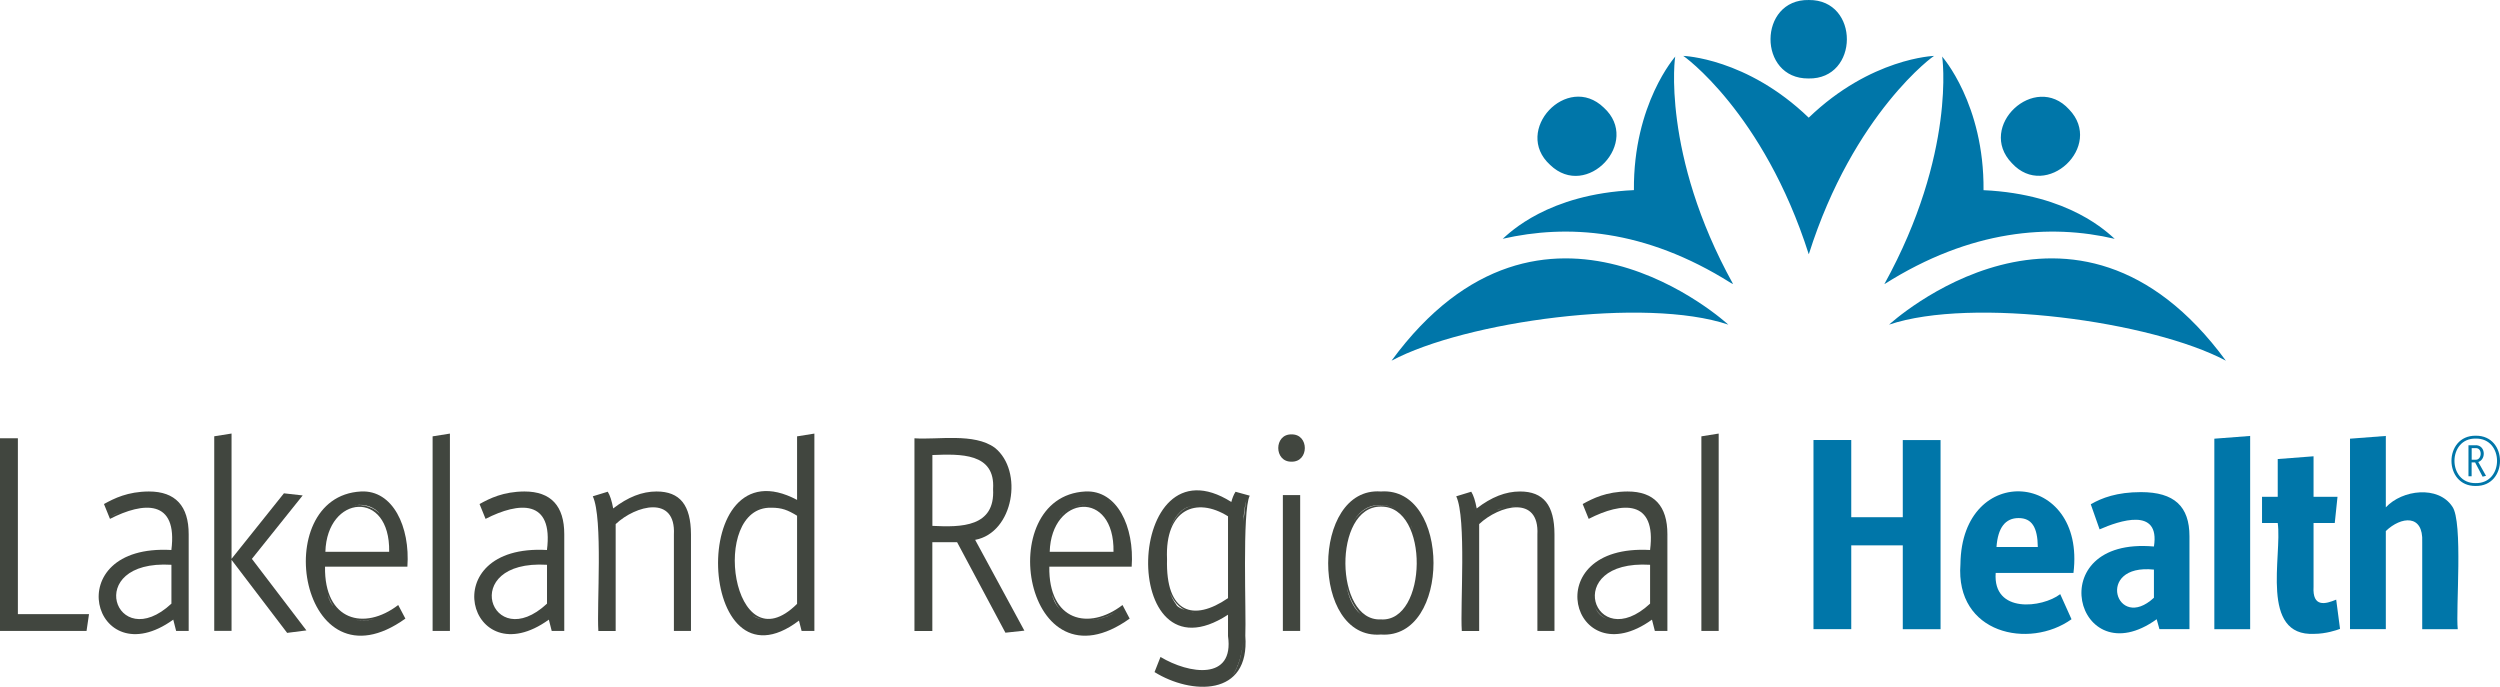 <?xml version="1.0" encoding="UTF-8"?><svg id="b" xmlns="http://www.w3.org/2000/svg" width="649.823" height="178.517" viewBox="0 0 649.823 178.517"><defs><style>.d{fill:#0076a9;}.e{fill:#41463f;}</style></defs><g id="c"><path class="e" d="M197.156,132.011c.983-.343,2.086-.507,3.307-.507-1.207,0-2.309.179-3.307.507Z"/><path class="e" d="M200.776,128.242c.581.045,1.192.119,1.818.253-.626-.134-1.237-.223-1.818-.253Z"/><path class="e" d="M159.554,163.534h0v-27.516c.849-.775,1.683-1.43,2.518-2.011-.834.566-1.683,1.237-2.518,2.011v27.516Z"/><path class="e" d="M249.134,114.387h0c1.311,0,2.622.089,3.858.298-1.222-.209-2.533-.298-3.858-.298Z"/><path class="e" d="M200.776,128.242c-.298-.015-.581-.03-.864-.03h0c.283,0,.566.015.864.03Z"/><path class="e" d="M207.927,160.45c-2.101,1.937-3.784,3.218-6.346,3.754,2.562-.521,4.246-1.818,6.346-3.754Z"/><path class="e" d="M196.575,160.525c-.879-.387-1.654-.953-2.324-1.698.67.745,1.445,1.326,2.324,1.698Z"/><path class="e" d="M167.167,131.772c-.864.179-1.713.462-2.562.834.834-.372,1.698-.641,2.562-.834Z"/><path class="e" d="M199.48,161.106c-1.058,0-2.026-.194-2.905-.581.864.387,1.832.581,2.905.581Z"/><path class="e" d="M190.958,142.409c.104-1.028.253-1.981.447-2.86-.209.879-.358,1.832-.447,2.86Z"/><path class="e" d="M190.809,145.702h0c0-1.162.045-2.264.149-3.277-.104,1.013-.149,2.101-.149,3.277Z"/><path class="e" d="M196.217,132.413c-.611.298-1.162.67-1.669,1.132.507-.462,1.058-.834,1.669-1.132Z"/><path class="e" d="M275.711,158.573c.477.521.998.953,1.564,1.311-.581-.358-1.102-.79-1.564-1.311Z"/><path class="e" d="M274.43,156.8c.372.67.804,1.266,1.281,1.773-.477-.507-.909-1.102-1.281-1.773Z"/><path class="e" d="M273.447,154.566c.283.819.611,1.579.983,2.25-.372-.685-.7-1.43-.983-2.25Z"/><path class="e" d="M286.125,160.748c1.415-.387,2.756-1.013,4.052-1.818-1.296.804-2.637,1.43-4.052,1.818Z"/><polygon class="e" points="293.067 160.674 291.637 157.947 291.637 157.947 293.067 160.674"/><path class="e" d="M286.125,160.748c-2.763.791-6.527.712-8.849-.864,2.322,1.576,6.086,1.655,8.849.864Z"/><path class="e" d="M284.069,131.549c1.207.402,2.25,1.147,3.099,2.235-.849-1.088-1.892-1.847-3.099-2.235Z"/><path class="e" d="M275.294,134.499c1.93-2.547,5.205-3.785,8.358-3.084-3.161-.702-6.432.538-8.358,3.084Z"/><path class="e" d="M256.731,138.417c-1.177.73-2.503,1.266-3.933,1.624l12.752,23.509-3.933.432,3.933-.432-12.752-23.509c1.43-.358,2.756-.909,3.933-1.624Z"/><path class="e" d="M274.162,136.301c-.343.67-.626,1.385-.879,2.175.238-.79.536-1.52.879-2.175Z"/><path class="e" d="M290.698,132.8c.745,1.102,1.341,2.369,1.818,3.814-.462-1.43-1.073-2.711-1.818-3.814Z"/><path class="e" d="M288.434,135.944c-.194-.462-.417-.894-.656-1.281.238.387.447.834.656,1.281Z"/><path class="e" d="M253.007,114.67c2.056.343,3.918.998,5.318,2.071-1.4-1.073-3.263-1.728-5.318-2.071Z"/><path class="e" d="M47.985,134.171c-.417-1.341-1.028-2.443-1.847-3.337.804.879,1.43,1.996,1.847,3.337Z"/><path class="e" d="M42.28,162.521c-.76.447-1.579.819-2.443,1.117.864-.298,1.669-.67,2.443-1.117Z"/><path class="e" d="M46.123,130.834c-1.237-1.326-2.935-2.13-5.095-2.458,2.16.328,3.858,1.132,5.095,2.458Z"/><path class="e" d="M99.502,134.662c-.998-1.654-2.339-2.756-3.993-3.218,1.654.447,2.994,1.564,3.993,3.218Z"/><polygon class="e" points="64.894 145.27 77.796 129.135 73.997 128.718 77.781 129.135 64.894 145.27"/><path class="e" d="M99.502,134.662c.507.819.924,1.788,1.251,2.875-.328-1.088-.745-2.056-1.251-2.875Z"/><path class="e" d="M45.304,160.167c-.566.596-1.222,1.147-1.922,1.654.7-.507,1.341-1.058,1.922-1.654h0Z"/><polygon class="e" points="27.605 131.221 27.605 131.221 27.948 132.085 27.605 131.221"/><path class="e" d="M159.062,133.009c-.06-.447-.134-.924-.238-1.385.089.477.179.939.238,1.385h0Z"/><path class="e" d="M33.132,132.428c-.804.253-1.579.536-2.309.849.715-.313,1.49-.611,2.309-.849Z"/><path class="e" d="M38.347,131.579c-.462,0-.909.015-1.356.06.447-.045.909-.06,1.356-.06Z"/><path class="e" d="M28.827,134.23c.611-.328,1.281-.656,1.996-.953-.73.298-1.4.626-1.996.953h0Z"/><path class="e" d="M125.23,131.221l1.222,3.009-1.222-3.009Z"/><path class="e" d="M136.135,164.011c-.909.209-1.847.313-2.816.313.968,0,1.907-.119,2.816-.313Z"/><path class="e" d="M98.131,160.659c1.46-.432,2.845-1.102,4.171-1.966-1.326.864-2.696,1.534-4.171,1.966Z"/><path class="e" d="M141.006,161.821c-.7.507-1.475.939-2.279,1.311.804-.372,1.564-.819,2.279-1.311Z"/><path class="e" d="M175.763,129.523c-1.326-.909-3.024-1.326-5.095-1.326h0c2.071.015,3.769.417,5.095,1.326Z"/><path class="e" d="M87.017,134.499c1.953-2.585,5.328-3.826,8.507-3.054-3.184-.772-6.536.469-8.507,3.054Z"/><path class="e" d="M85.006,138.476c.253-.79.536-1.505.879-2.175-.343.655-.626,1.385-.879,2.175Z"/><path class="e" d="M86.153,156.8c.372.67.804,1.266,1.281,1.773-.477-.507-.894-1.102-1.281-1.773Z"/><path class="e" d="M85.17,154.566c.283.819.611,1.579.983,2.25-.372-.685-.7-1.43-.983-2.25Z"/><path class="e" d="M97.624,160.793c-2.721.736-6.376.635-8.641-.909,2.251,1.534,5.945,1.659,8.641.909Z"/><path class="e" d="M87.434,158.573c.477.521.998.953,1.564,1.311-.566-.358-1.088-.79-1.564-1.311Z"/><path class="e" d="M382.229,128.361c.104.179.223.447.358.775-.134-.328-.253-.596-.358-.775Z"/><path class="e" d="M383.406,132.324c-.074-.417-.164-.849-.253-1.266.104.417.194.849.253,1.266Z"/><path class="e" d="M383.511,133.009c-.03-.223-.06-.447-.104-.685.045.238.075.462.104.685h0Z"/><path class="e" d="M382.572,129.135c.164.447.343,1.028.507,1.639-.164-.626-.328-1.192-.507-1.639Z"/><path class="e" d="M399.526,129.121c.477.253.924.551,1.326.924-.402-.372-.849-.685-1.326-.924Z"/><path class="e" d="M392.926,131.579c-1.311.134-2.607.477-3.873,1.028,1.266-.551,2.562-.894,3.873-1.028Z"/><path class="e" d="M350.021,140.353c-.735,3.577-.739,8.437-.015,12.008-.71-3.572-.728-8.43.015-12.008Z"/><path class="e" d="M394.252,131.504c-.447,0-.894.015-1.326.074.447-.045.879-.074,1.326-.074Z"/><path class="e" d="M354.669,132.368c-.894.566-1.669,1.311-2.324,2.22.656-.909,1.43-1.654,2.324-2.22Z"/><path class="e" d="M365.604,134.588c-.507-.685-1.073-1.281-1.728-1.773.641.492,1.222,1.088,1.728,1.773Z"/><path class="e" d="M351.138,156.085c.656,1.475,1.52,2.711,2.607,3.605-1.088-.894-1.952-2.115-2.607-3.605Z"/><path class="e" d="M365.604,134.588c.656.909,1.192,1.981,1.624,3.188-.432-1.207-.968-2.279-1.624-3.188Z"/><path class="e" d="M415.719,159.586c-.536-.566-.939-1.251-1.207-2.056.268.804.67,1.49,1.207,2.056Z"/><path class="e" d="M402.356,132.07c-.268-.551-.581-1.028-.939-1.46.358.432.67.924.939,1.46Z"/><path class="e" d="M430.483,130.834c-.819-.879-1.847-1.534-3.084-1.966,1.222.432,2.25,1.088,3.084,1.966Z"/><path class="e" d="M432.956,138.893v24.656h0c-.762-5.747,2.127-28.568-2.473-32.7,1.639,1.758,2.473,4.425,2.473,8.045Z"/><path class="e" d="M292.531,136.614c.313.953.566,1.981.76,3.069-.194-1.088-.447-2.115-.76-3.069Z"/><path class="e" d="M427.727,161.821c-1.415.998-3.069,1.788-4.872,2.19,1.818-.417,3.471-1.192,4.872-2.19Z"/><path class="e" d="M417.731,160.867c-.804-.298-1.475-.73-2.011-1.281.536.566,1.207.998,2.011,1.281Z"/><path class="e" d="M411.95,131.221l1.222,3.009-1.222-3.009Z"/><path class="e" d="M362.758,132.115c-2.262-1.253-5.953-1.184-8.089.253,2.136-1.437,5.828-1.506,8.089-.253Z"/><path class="e" d="M414.513,157.53c-.268-.804-.402-1.713-.402-2.741,0,1.028.134,1.952.402,2.741Z"/><path class="e" d="M417.731,160.867c.804.298,1.743.447,2.816.447-1.073,0-2.011-.149-2.816-.447Z"/><path class="e" d="M399.526,129.121c-1.207-.626-2.682-.909-4.41-.909h0c1.728,0,3.203.283,4.41.909Z"/><path class="e" d="M312.553,174.648c-.417,0-.849-.015-1.281-.06.432.03.864.06,1.281.06Z"/><path class="e" d="M324.054,129.761c-.253.924-.477,2.25-.626,4.037.149-1.803.372-3.129.626-4.037Z"/><path class="e" d="M309.976,162.61c1.311,0,2.562-.164,3.769-.507-1.207.343-2.443.507-3.769.507h0Z"/><path class="e" d="M319.659,176.197c-1.058.804-2.399,1.341-4.067,1.609,1.669-.268,3.009-.804,4.067-1.609Z"/><path class="e" d="M308.59,174.111c-2.279-.566-4.603-1.534-6.704-2.696h0c2.101,1.162,4.425,2.13,6.704,2.696Z"/><path class="e" d="M316.128,161.18c-.79.387-1.579.7-2.384.924.819-.223,1.609-.536,2.384-.924Z"/><path class="e" d="M320.374,131.296c-.477-.417-1.058-.804-1.698-1.177.641.358,1.207.76,1.698,1.177h0Z"/><path class="e" d="M309.767,159.109c-1.713-.194-3.039-.894-4.067-2.026,1.028,1.132,2.354,1.818,4.067,2.026Z"/><path class="e" d="M288.106,130.059c.67.477,1.266,1.058,1.818,1.698-.551-.641-1.162-1.207-1.818-1.698Z"/><path class="e" d="M310.84,159.169c-.372,0-.73-.015-1.073-.06.343.03.7.06,1.073.06Z"/><path class="e" d="M311.987,131.43c-9.789-1.159-10.512,15.89-7.791,23.121-2.719-7.243-1.999-24.264,7.791-23.121Z"/><path class="e" d="M305.7,157.069c-.611-.685-1.117-1.52-1.505-2.518.402.998.894,1.847,1.505,2.518Z"/><path class="e" d="M282.102,128.212c2.324,0,4.335.656,5.989,1.847-1.654-1.192-3.65-1.847-5.989-1.847h0Z"/><path class="e" d="M335.704,113.374h0c4.005-.081,4.006,6.239,0,6.168h0c3.999.082,4.017-6.242,0-6.168Z"/><path class="e" d="M350.721,137.776c.432-1.207.968-2.279,1.624-3.188-.656.909-1.192,1.981-1.624,3.188Z"/><path class="e" d="M351.138,156.085c-.492-1.102-.864-2.369-1.147-3.724.283,1.371.656,2.622,1.147,3.724Z"/><path class="e" d="M323.235,165.262c0,4.752-.745,8.194-2.831,10.294,5.857-7.511,1.419-32.551,3.009-41.743-.348,2.776-.116,28.051-.179,31.449Z"/><path class="e" d="M350.021,140.353c.179-.909.417-1.773.7-2.577-.283.804-.521,1.669-.7,2.577Z"/><path class="e" d="M4.648,159.631v-45.706H0v50.071s.462,0,.462,0h22.034c.102-.663.552-3.714.641-4.365H4.648Z"/><path class="e" d="M38.704,127.75c-5.501.034-8.996,1.777-11.68,3.263.243.609,1.322,3.259,1.564,3.858,8.697-4.463,17.659-5.18,15.955,8.089-29.738-1.664-20.342,33.115.492,18.101.049.192.719,2.85.745,2.935h3.263c.002-.497-.002-24.607,0-25.118.015-7.373-3.471-11.128-10.339-11.128ZM27.605,131.221l.358.864-.358-.864h0ZM30.823,133.277c-.715.313-1.4.641-1.996.953h0c1.31-.715,2.794-1.333,4.305-1.803-.819.238-1.594.536-2.309.849ZM38.347,131.579c-.462,0-.909.015-1.356.06.447-.045.909-.06,1.356-.06ZM44.559,146.804v10.101c-14.53,13.504-23.281-11.493,0-10.101ZM39.836,163.638c.864-.298,1.683-.67,2.443-1.117-.775.447-1.579.819-2.443,1.117ZM43.382,161.821c.7-.507,1.356-1.058,1.922-1.654h0c-.581.596-1.222,1.147-1.922,1.654ZM46.123,130.834c-1.237-1.326-2.935-2.13-5.095-2.458,3.598.542,5.927,2.434,6.942,5.795-.402-1.341-1.028-2.458-1.847-3.337Z"/><path class="e" d="M65.475,145.27l12.678-15.836.521-.656c-.734-.078-4.092-.461-4.872-.551-.318.347-13.289,16.675-13.616,17.028v-32.566c-.644.11-3.838.613-4.499.715v50.578h4.499v-18.458c.282.356,14.171,18.635,14.451,18.98.781-.09,4.272-.544,5.006-.641l-.477-.626-13.691-17.967ZM77.796,129.135l-12.901,16.119,12.901-16.119-3.799-.432,3.799.432Z"/><path class="e" d="M93.84,127.75c-24.368,1.268-15.813,52.631,11.531,33.043-.317-.574-1.556-2.965-1.862-3.531-8.776,6.743-19.262,4.161-19.024-9.967h21.408c.743-10.383-3.788-19.968-12.052-19.546ZM99.502,134.662c.507.819.924,1.788,1.251,2.875-1.292-6.803-9.814-8.446-13.751-3.039,2.96-4.058,9.872-4.709,12.499.164ZM84.574,143.437c.415-14.851,16.89-16.331,16.581,0h-16.581ZM85.885,136.301c-.343.67-.626,1.385-.879,2.175.253-.79.536-1.52.879-2.175ZM86.153,156.8c2.088,4.136,7.228,5.18,11.486,3.993-5.237,1.584-11.043-.748-12.469-6.242.283.834.611,1.579.983,2.25ZM102.317,158.692c-1.326.879-2.711,1.534-4.171,1.966,1.46-.432,2.831-1.102,4.171-1.966Z"/><path class="e" d="M112.835,113.359l-.387.06v50.578h4.499v-51.293c-.21.014-3.785.604-4.112.656Z"/><path class="e" d="M136.329,127.75c-5.5.034-8.996,1.777-11.68,3.263.243.609,1.322,3.259,1.564,3.858,8.697-4.463,17.659-5.18,15.955,8.089-29.738-1.664-20.342,33.115.492,18.101.049.192.719,2.85.745,2.935h3.263c.002-.497-.002-24.607,0-25.118.015-7.373-3.471-11.128-10.339-11.128ZM142.183,156.905c-14.519,13.508-23.289-11.492,0-10.101v10.101ZM125.23,131.221h0l1.222,3.009-1.222-3.009ZM133.319,164.324c.968,0,1.907-.119,2.816-.313-.909.194-1.847.313-2.816.313ZM138.712,163.132c.819-.372,1.579-.819,2.279-1.311-.7.492-1.46.939-2.279,1.311Z"/><path class="e" d="M170.668,127.75c-3.754,0-7.449,1.445-11.278,4.41-.366-1.954-.823-3.407-1.415-4.35-.578.179-3.326,1.004-3.888,1.192,2.682,5.755,1.005,28.399,1.445,35.01h4.499v-27.784c5.209-4.911,15.674-7.629,15.136,2.726-.005.543.004,24.508,0,25.043h4.439c.002-.497-.001-24.607,0-25.118-.03-7.582-2.86-11.128-8.939-11.128ZM175.763,129.523c-1.326-.909-3.024-1.326-5.095-1.326h0c2.071.015,3.769.417,5.095,1.326ZM159.062,133.009h0c-.06-.447-.134-.924-.238-1.385.089.477.179.939.238,1.385ZM159.554,136.018v27.516h0v-27.516c.849-.775,1.683-1.43,2.518-2.011-.834.581-1.669,1.237-2.518,2.011ZM164.604,132.607c.849-.372,1.698-.641,2.562-.834-.864.194-1.728.462-2.562.834Z"/><path class="e" d="M207.569,113.359l-.387.06v16.522c-28.81-15.314-26.077,51.529.492,31.374.055.216.648,2.548.685,2.682h3.322v-51.293c-.209.04-3.782.603-4.112.656ZM194.236,158.826c1.057,1.503,4.137,2.423,4.987,2.276-1.972-.055-3.648-.807-4.987-2.276ZM190.809,145.702c-.005-2.132.168-4.186.596-6.138-.428,1.96-.601,3.989-.596,6.138h0ZM200.478,131.966c2.801,0,4.305.626,6.704,2.086v22.913c-16.813,16.682-22.914-25.389-6.704-24.998ZM197.156,132.011c.983-.343,2.086-.507,3.307-.507-1.207,0-2.309.179-3.307.507ZM194.549,133.545c.507-.447,1.058-.819,1.669-1.132-.611.298-1.162.67-1.669,1.132ZM200.776,128.242c.581.045,1.192.119,1.818.253-.924-.204-1.781-.277-2.682-.283h0c.283,0,.566.015.864.03ZM201.58,164.204c2.562-.521,4.246-1.818,6.346-3.754-2.101,1.937-3.784,3.233-6.346,3.754Z"/><path class="e" d="M253.469,140.324c10.017-1.851,12.628-17.934,5.11-23.941-5.368-3.916-14.81-2.029-20.886-2.458v50.086h4.648v-23.076h6.436c.205.373,12.353,23.169,12.559,23.523.731-.07,4.238-.464,4.931-.536l-.328-.596-12.469-23.002ZM242.355,118.275c7.206-.27,16.405-.641,15.776,8.85.551,9.89-8.235,9.946-15.776,9.564v-18.414ZM249.134,114.387c3.123-.009,6.812.547,9.177,2.369-2.35-1.824-6.039-2.376-9.177-2.369h0ZM261.603,163.966l3.933-.432-12.752-23.509c1.43-.358,2.756-.894,3.933-1.624-1.177.73-2.503,1.266-3.933,1.624l12.752,23.509-3.933.432Z"/><path class="e" d="M282.102,127.75c-24.368,1.268-15.813,52.631,11.531,33.043-.317-.574-1.556-2.965-1.862-3.531-8.776,6.743-19.262,4.161-19.024-9.967h21.408c.74-10.384-3.772-19.968-12.052-19.546ZM272.851,143.437c.415-14.851,16.89-16.331,16.581,0h-16.581ZM273.283,138.476c.253-.79.536-1.505.879-2.175-.343.655-.641,1.385-.879,2.175ZM287.778,134.662c.238.402.447.834.656,1.281-.209-.447-.417-.894-.656-1.281ZM284.069,131.549c1.207.402,2.25,1.147,3.099,2.235-.849-1.088-1.892-1.847-3.099-2.235ZM282.028,131.221c-2.756,0-5.065,1.132-6.749,3.277,1.947-2.547,5.201-3.785,8.358-3.084-.507-.119-1.028-.194-1.609-.194ZM293.067,160.674l-1.43-2.726h0l1.43,2.726ZM274.43,156.8c2.957,5.707,10.947,5.329,15.747,2.13-5.608,3.892-14.852,3.068-16.73-4.38.283.834.611,1.579.983,2.25ZM292.531,136.614c.313.953.566,1.981.76,3.069-.43-2.45-1.258-4.929-2.577-6.883.73,1.102,1.341,2.384,1.818,3.814ZM288.106,130.059c-1.654-1.207-3.665-1.847-5.989-1.847h0c3.226.012,5.841,1.23,7.806,3.546-.551-.641-1.162-1.207-1.818-1.698Z"/><path class="e" d="M321.492,127.914l-.343-.089c-.51.789-.869,1.779-1.088,2.652-27.85-17.582-29.511,47.975-.864,29.304v5.557c1.654,11.663-10.129,9.883-17.549,5.423-.23.595-1.324,3.322-1.549,3.933,9.445,5.878,24.838,6.554,23.597-9.43.273-5.674-.873-32.461,1.148-36.425-.227-.068-3.039-.837-3.352-.924ZM320.374,131.296h0c-.477-.417-1.058-.804-1.698-1.177.641.358,1.207.76,1.698,1.177ZM305.7,157.069c-5.308-6.816-3.547-26.962,6.064-25.636-10.846-1.58-12.806,26.5-1.79,27.686,1.82.401-3.823-.566-4.274-2.05ZM319.197,134.201v21.274c-9.013,6.185-16.242,3.936-15.851-10.145-.581-12.946,7.567-16.306,15.851-11.129ZM313.745,162.104c-1.207.343-2.458.507-3.769.507h0c2.215,0,4.189-.461,6.153-1.43-.775.387-1.564.7-2.384.924ZM312.553,174.648c-.417,0-.849-.015-1.281-.06.432.03.864.06,1.281.06ZM308.59,174.111c-2.279-.566-4.603-1.534-6.704-2.696h0c2.101,1.162,4.425,2.13,6.704,2.696ZM315.592,177.806c1.669-.268,3.009-.804,4.067-1.609-1.058.804-2.399,1.341-4.067,1.609ZM323.413,133.798c-1.598,9.223,2.854,34.199-3.009,41.743,6.45-9.285.511-35.034,3.635-45.781-.238.909-.462,2.235-.626,4.037Z"/><path class="e" d="M333.916,128.688h-.462v35.307h4.499v-35.307h-4.037Z"/><path class="e" d="M335.704,112.912c-4.592-.106-4.595,7.188,0,7.091,4.602.105,4.622-7.189,0-7.091ZM335.704,119.541h0c4.005.081,4.006-6.239,0-6.168h0c4.001-.083,4.016,6.253,0,6.168Z"/><path class="e" d="M358.929,127.75c-18.207-1.307-18.322,38.625,0,37.184,18.24,1.285,18.239-38.471,0-37.184ZM351.138,156.085c-3.837-8.578-2.003-29.278,11.605-23.97-14.857-5.674-16.783,20.262-8.998,27.576-1.088-.894-1.952-2.115-2.607-3.605ZM358.929,161.002c-12.059.61-12.524-29.407,0-29.319,12.716-.19,12.133,30.101,0,29.319ZM365.604,134.588c.656.909,1.192,1.981,1.624,3.188-.733-2.017-1.712-3.712-3.352-4.961.641.492,1.222,1.088,1.728,1.773Z"/><path class="e" d="M395.116,127.75c-3.754,0-7.449,1.445-11.278,4.41-.366-1.954-.823-3.407-1.415-4.35-.589.181-3.328,1.009-3.903,1.192,2.683,5.747,1.004,28.404,1.445,35.01h4.514v-27.784c5.209-4.911,15.674-7.629,15.136,2.726-.005.543.004,24.508,0,25.043h4.439c.002-.497-.001-24.607,0-25.118-.015-7.582-2.86-11.128-8.939-11.128ZM399.526,129.121c.477.253.924.551,1.326.924-1.595-1.413-3.372-1.797-5.736-1.832h0c1.728,0,3.203.283,4.41.909ZM383.511,133.009h0c-.08-.643-.222-1.31-.358-1.952.163.631.27,1.308.358,1.952ZM382.572,129.135c.164.447.343,1.028.507,1.639-.248-.909-.465-1.727-.864-2.413.119.179.238.447.358.775ZM389.053,132.607c1.342-.719,4.359-1.165,4.976-1.101-1.717.037-3.354.399-4.976,1.101ZM401.418,130.625c.358.417.67.909.939,1.46-.268-.551-.581-1.043-.939-1.46Z"/><path class="e" d="M423.064,127.75c-5.5.034-8.996,1.777-11.68,3.263.243.609,1.322,3.259,1.564,3.858,8.697-4.463,17.659-5.18,15.955,8.089-29.731-1.665-20.351,33.112.492,18.101.049.192.719,2.85.745,2.935h3.263c.002-.497-.002-24.607,0-25.118.015-7.373-3.471-11.128-10.339-11.128ZM411.95,131.221h0l1.222,3.009-1.222-3.009ZM415.719,159.586c-1.2-1.284-1.601-2.95-1.609-4.797-.218,3.842,2.544,6.754,6.436,6.525-1.899-.012-3.58-.439-4.827-1.728ZM428.904,146.804v10.101c-14.537,13.504-23.272-11.491,0-10.101ZM422.87,164.011c1.803-.417,3.456-1.192,4.872-2.19-1.415.998-3.069,1.773-4.872,2.19ZM432.956,163.534h0c-1.31-7.204,4.052-32.005-5.557-34.667,9.643,2.708,4.227,27.507,5.557,34.667Z"/><path class="e" d="M446.215,112.778c-.192.031-3.915.636-3.978.641v50.578h4.499v-51.293l-.521.074Z"/><path class="d" d="M494.588,163.534v-21.78h-13.393v21.78h-9.818v-49.162h9.818v20.067h13.393v-20.052h9.818v49.162h-9.818v-.015Z"/><path class="d" d="M518.737,148.92c-.769,10.664,12.157,9.072,16.775,5.512l2.935,6.525c-11.012,7.871-30.245,3.799-28.871-14.332.307-26.766,32.652-24.327,29.377,2.295,0,0-20.216,0-20.216,0ZM524.681,134.662c-3.441,0-5.378,2.503-5.736,7.523h10.741c-.06-5.155-1.564-7.523-5.006-7.523Z"/><path class="d" d="M561.299,163.534l-.715-2.577c-20.97,15.085-30.451-21.529-.715-18.905,1.655-10.365-9.049-6.678-14.123-4.454l-2.294-6.525c2.86-1.654,6.808-3.158,13.05-3.158,8.67,0,12.603,3.724,12.603,11.471v24.149h-7.806ZM559.869,148.055c-15.461-1.619-9.768,16.394,0,7.315v-7.315h0Z"/><path class="d" d="M575.571,163.534v-49.505l9.311-.715v50.235h-9.311v-.015Z"/><path class="d" d="M601.583,164.756c-14.28.745-8.343-20.35-9.534-28.812h-4.082v-6.808h4.082v-9.818l9.311-.715v10.533h6.227l-.715,6.808h-5.512v16.551c-.322,5.484,3.128,4.525,5.885,3.367l.998,7.598c-.864.358-3.799,1.296-6.659,1.296Z"/><path class="d" d="M629.605,163.534v-22.644c.336-7.303-5.487-6.676-9.46-2.86v25.505h-9.311v-49.505l9.311-.715v18.562c4.28-4.613,13.615-5.713,17.267-.223,2.865,3.875.867,26.913,1.43,31.896h-9.237v-.015Z"/><path class="d" d="M449.239,84.383c-21.515-7.277-68.316-.869-87.539,9.371,39.419-53.766,87.539-9.371,87.539-9.371ZM491.027,84.383c21.515-7.277,68.316-.869,87.539,9.371-39.419-53.766-87.539-9.371-87.539-9.371ZM470.185.002c-13.229-.261-13.337,20.521-.103,20.395,13.228.261,13.336-20.521.103-20.395ZM502.766,14.528s-16.477.507-32.626,16.06c-16.149-15.553-32.626-16.06-32.626-16.06-.158-.217,20.864,14.611,32.626,51.531,0-.015.015-.03.015-.045,0,.015.015.03.015.045,11.62-36.75,32.911-51.984,32.596-51.531ZM402.922,42.863c9.519,9.201,23.752-5.97,13.958-14.883-9.519-9.2-23.751,5.97-13.958,14.883ZM449.91,73.552c.179.089.343.179.521.268-.015-.015-.015-.03-.015-.045.015,0,.03.015.045.015-18.676-33.724-15.098-59.652-14.987-59.114,0,0-10.965,12.32-10.771,34.741-22.406,1.028-32.373,11.173-34.101,12.648,16.611-3.784,36.797-2.682,59.308,11.486ZM537.821,28.442c-8.914-9.792-24.085,4.441-14.882,13.96,8.919,9.79,24.057-4.433,14.882-13.96ZM549.679,62.081c-1.728-1.475-11.695-11.62-34.101-12.648.194-22.421-10.771-34.741-10.771-34.741.049-.256,3.733,25.188-14.987,59.114.015,0,.03-.015.045-.015,0,.015-.015.03-.015.045,22.43-14.213,43.14-15.683,59.829-11.754Z"/><path class="d" d="M643.505,126.32c-8.403.093-8.388-13.163,0-13.065,8.425-.104,8.423,13.165,0,13.065ZM643.505,113.999c-7.349-.134-7.363,11.707,0,11.575,7.406.134,7.392-11.713,0-11.575ZM645.307,123.906l-1.952-3.71h-.909v3.605h-.819v-8.06h1.564c2.856-.331,3.168,3.613.983,4.35l2.011,3.59-.879.223ZM643.46,116.487h-.998v3.009h.983c1.745.143,1.88-3.178.015-3.009Z"/></g></svg>